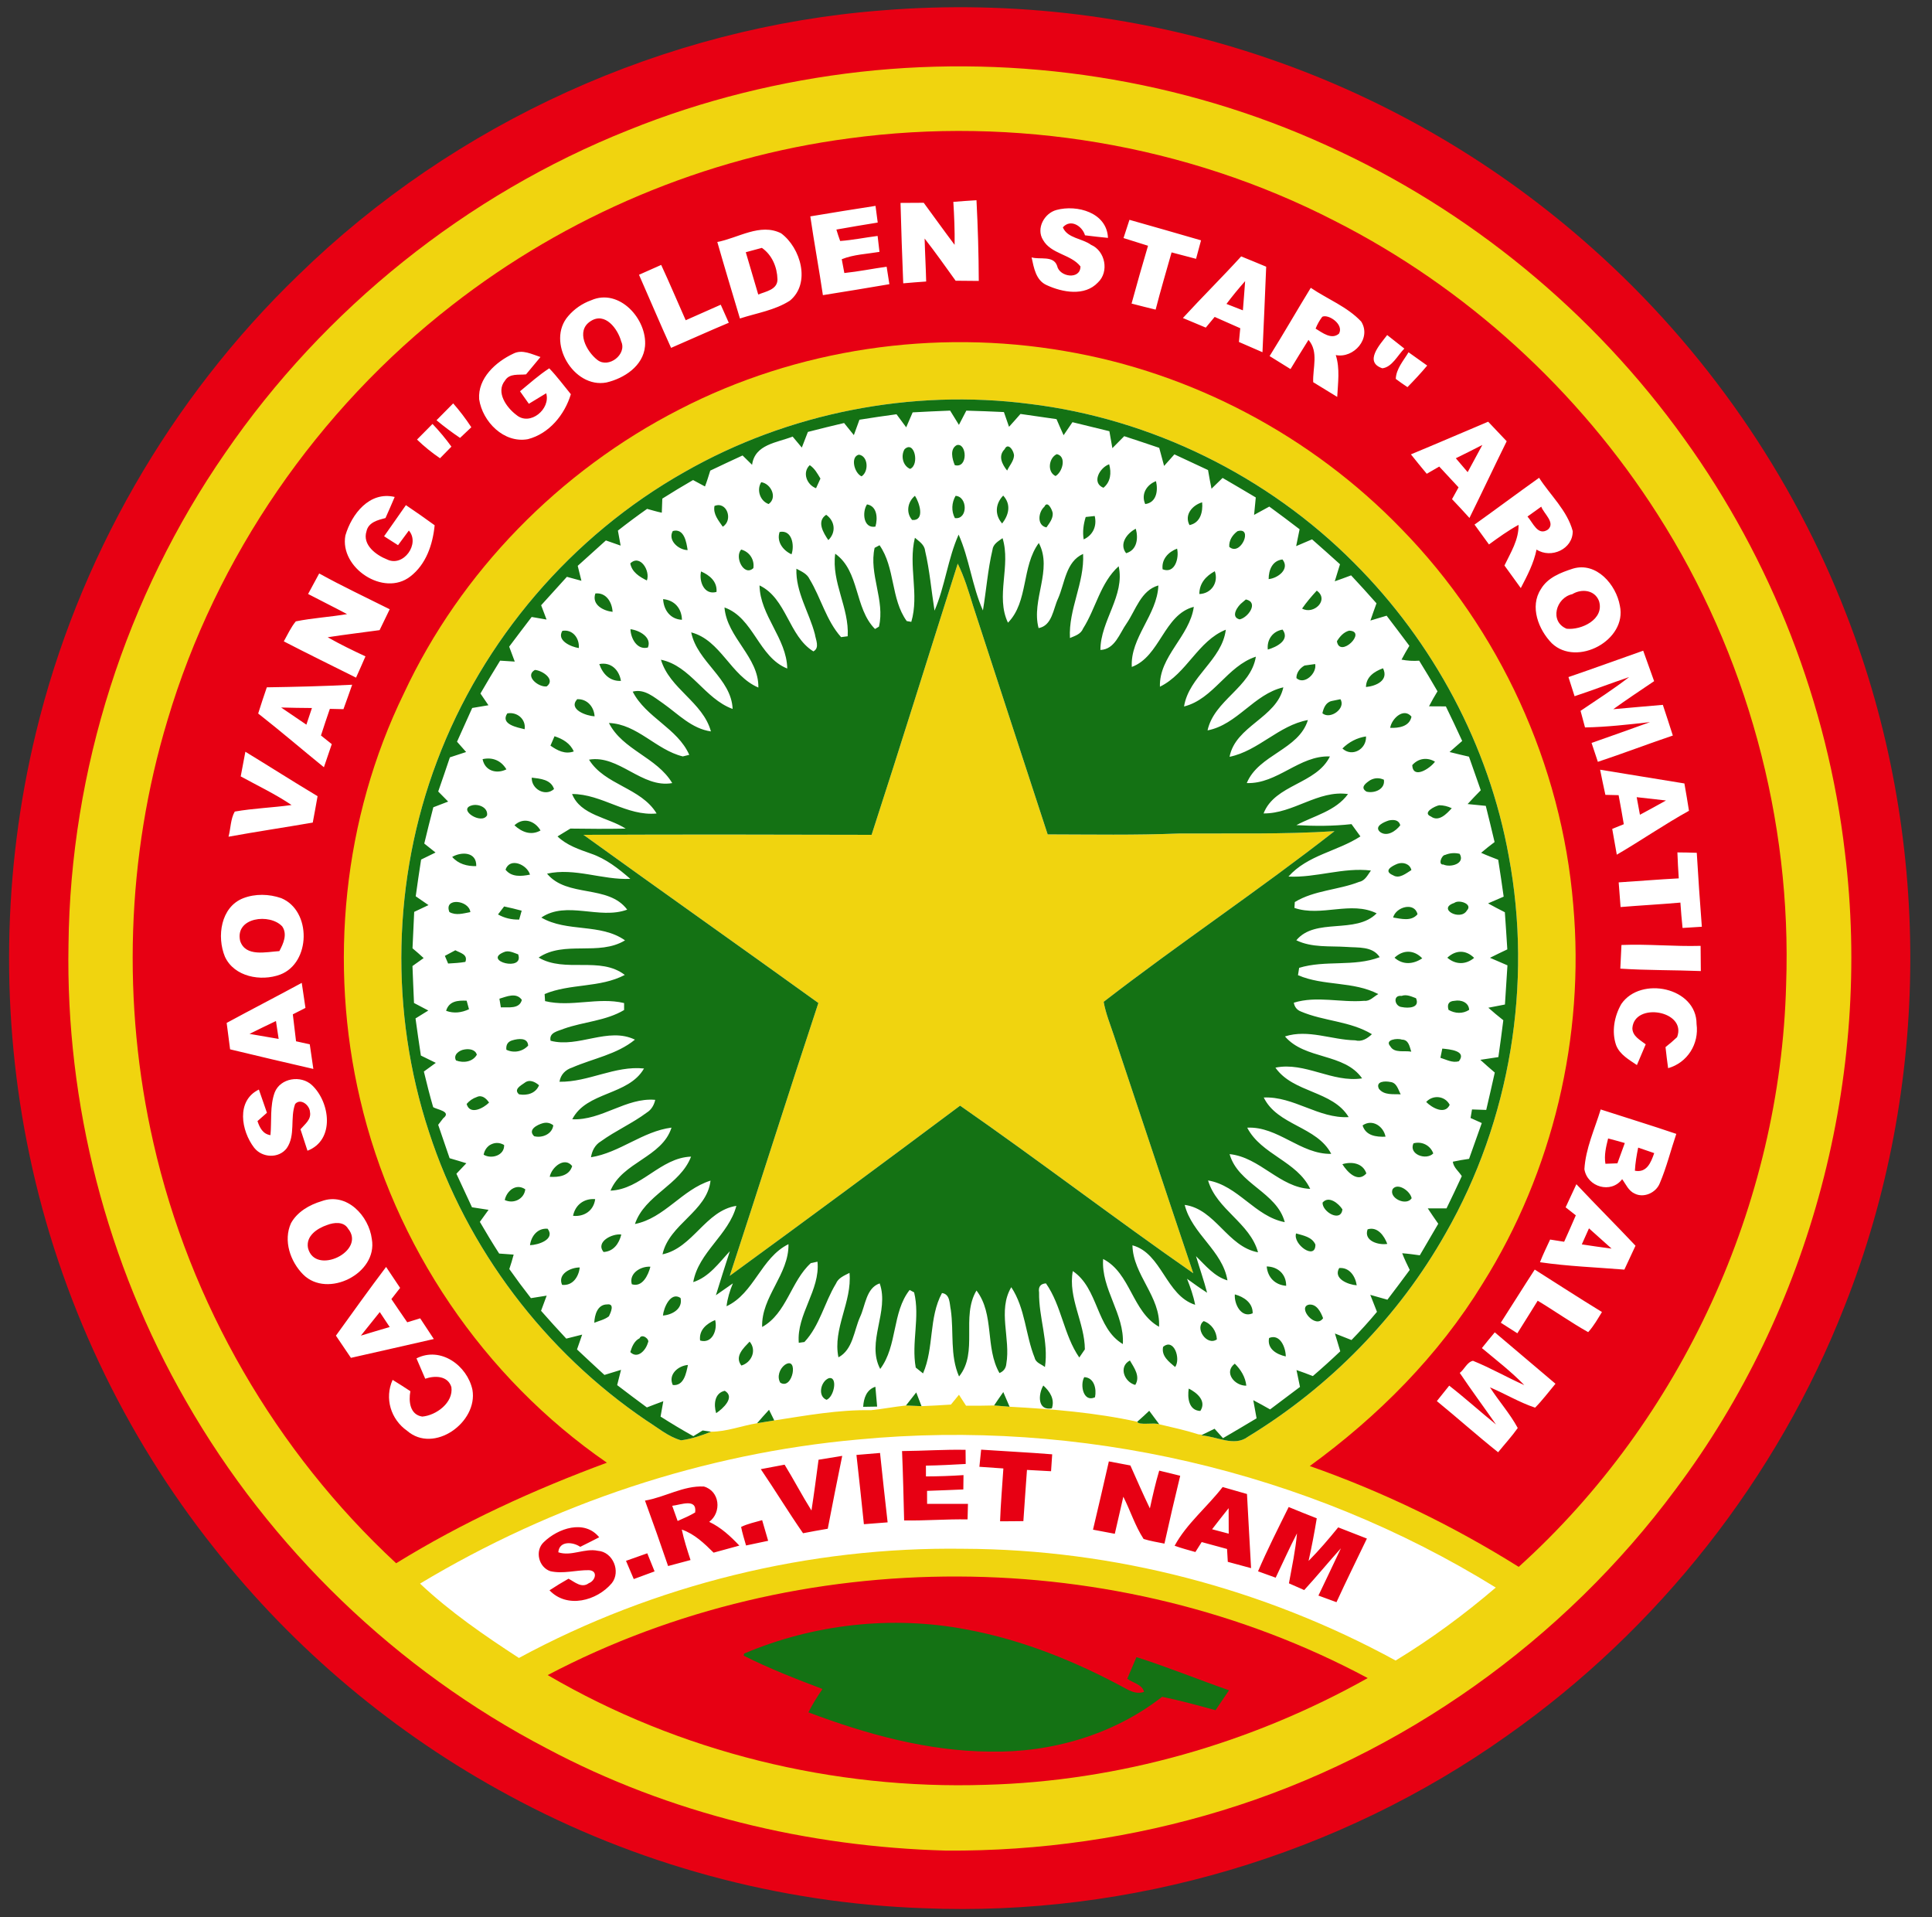<?xml version="1.0" encoding="UTF-8"?>
<svg xmlns="http://www.w3.org/2000/svg" xmlns:xlink="http://www.w3.org/1999/xlink" width="438.9pt" height="435.4pt" viewBox="0 0 438.9 435.4" version="1.1">
<rect x="0" y="0" width="438.9" height="435.4" fill="#333333" stroke="none"/>
<g id="surface1">
<path style=" stroke:none;fill-rule:evenodd;fill:rgb(90.625%,0%,7.446%);fill-opacity:1;" d="M 200.441 2.355 C 230.031 -0.055 260.133 3.625 288.211 13.305 C 315.324 22.598 340.504 37.395 361.852 56.496 C 387.262 79.145 407.223 107.895 419.484 139.656 C 438.941 189.586 438.801 246.816 419.051 296.645 C 403.773 335.727 376.711 370.055 342.395 394.188 C 304.133 421.387 256.734 435.355 209.832 433.395 C 177.004 432.258 144.453 423.438 115.574 407.766 C 89.773 393.867 66.844 374.645 48.684 351.645 C 28.051 325.715 13.551 294.938 6.734 262.508 C 0.062 230.938 0.543 197.867 8.145 166.496 C 17.633 127.105 38.621 90.598 67.781 62.477 C 103.254 27.855 151.012 6.145 200.441 2.355 Z M 200.441 2.355 "/>
<path style=" stroke:none;fill-rule:evenodd;fill:rgb(94.139%,83.202%,5.884%);fill-opacity:1;" d="M 195.441 16.316 C 177.422 18.348 159.641 22.734 142.824 29.527 C 105.922 44.215 73.645 70.137 51.164 102.867 C 28.582 135.465 15.984 174.875 15.562 214.547 C 14.895 250.676 24.223 286.926 42.262 318.234 C 61.344 351.598 90.121 379.336 124.211 397.098 C 152.051 411.918 183.484 419.465 214.934 420.305 C 236.113 420.457 257.352 417.406 277.613 411.207 C 318.582 398.707 355.184 372.645 380.664 338.246 C 411.402 297.297 425.363 244.355 419.113 193.566 C 415.184 159.848 402.473 127.207 382.633 99.676 C 362.023 70.875 333.734 47.617 301.441 33.047 C 268.492 17.996 231.422 12.305 195.441 16.316 Z M 195.441 16.316 "/>
<path style=" stroke:none;fill-rule:evenodd;fill:rgb(90.625%,0%,7.446%);fill-opacity:1;" d="M 192.895 31.426 C 230.422 26.336 269.504 32.824 303.203 50.168 C 333.055 65.305 358.621 88.656 376.594 116.867 C 396.762 148.438 407.094 186.168 405.762 223.617 C 404.461 273.484 382.051 322.438 345.012 355.867 C 330.102 346.527 314.164 338.805 297.551 332.965 C 313.031 321.707 326.793 307.906 336.824 291.527 C 352.781 266.098 360.062 235.418 357.402 205.527 C 354.781 173.676 340.672 142.945 318.344 120.105 C 297.992 99.047 270.852 84.637 241.973 79.746 C 212.324 74.617 181.031 79.195 154.281 93.027 C 127.172 106.914 104.652 129.836 91.754 157.477 C 77.934 185.824 74.613 218.984 81.801 249.645 C 89.492 282.797 109.832 312.887 137.871 332.207 C 121.254 338.348 105.082 345.734 89.992 355.047 C 62.633 329.688 43.133 295.984 34.863 259.605 C 27.652 228.035 28.691 194.586 38.051 163.566 C 49.094 126.445 72.113 93.066 102.684 69.324 C 128.703 49.027 160.164 35.727 192.895 31.426 Z M 192.895 31.426 "/>
<path style=" stroke:none;fill-rule:evenodd;fill:rgb(100%,100%,100%);fill-opacity:1;" d="M 86.273 297.996 C 87.023 299.125 87.773 300.258 88.531 301.395 C 86.344 302.027 84.164 302.688 81.984 303.348 C 83.402 301.555 84.844 299.777 86.273 297.996 Z M 359.344 282.625 C 359.883 281.406 360.422 280.195 360.973 278.984 C 362.691 280.516 364.402 282.047 366.113 283.586 C 363.844 283.285 361.594 282.977 359.344 282.625 Z M 74.332 278.215 C 75.883 277.617 78.082 277.387 79.062 279.035 C 83.281 284.137 71.582 289.816 69.973 283.465 C 69.434 280.695 72.082 278.977 74.332 278.215 Z M 372.152 260.645 C 373.363 261.047 374.574 261.465 375.793 261.895 C 375.055 264.016 374.113 266.426 371.402 265.895 C 371.504 264.125 371.793 262.375 372.152 260.645 Z M 365.324 258.566 C 366.594 258.895 367.852 259.246 369.113 259.605 C 368.562 261.137 368.012 262.676 367.434 264.215 C 366.754 264.234 365.395 264.285 364.711 264.316 C 364.383 262.367 364.852 260.445 365.324 258.566 Z M 56.684 234.816 C 58.672 233.816 60.684 232.855 62.691 231.895 C 62.902 233.246 63.102 234.598 63.301 235.957 C 61.094 235.566 58.883 235.207 56.684 234.816 Z M 54.551 213.688 C 53.344 208.336 61.301 207.367 64.113 210.406 C 65.344 212.195 64.363 214.336 63.461 216.016 C 60.492 216.188 55.773 217.418 54.551 213.688 Z M 371.812 181.055 C 374.031 181.305 376.242 181.547 378.473 181.805 C 376.512 182.914 374.531 183.984 372.551 185.047 C 372.301 183.715 372.051 182.387 371.812 181.055 Z M 63.863 160.688 C 66.191 160.746 68.531 160.797 70.863 160.805 C 70.441 162.055 70.012 163.316 69.602 164.586 C 67.691 163.277 65.781 161.977 63.863 160.688 Z M 357.184 134.945 C 359.281 133.656 362.301 133.965 363.254 136.516 C 364.523 140.656 359.254 143.164 355.895 142.797 C 351.953 141.176 353.453 135.758 357.184 134.945 Z M 347.004 117.316 C 348.031 116.566 349.082 115.824 350.133 115.074 C 350.711 116.676 353.414 118.715 351.652 120.277 C 349.344 121.824 348.262 118.715 347.004 117.316 Z M 336.754 101.055 C 335.652 103.117 334.531 105.176 333.414 107.234 C 332.523 106.176 331.621 105.125 330.723 104.078 C 332.742 103.098 334.754 102.086 336.754 101.055 Z M 134.172 72.945 C 137.461 70.777 140.352 74.695 141.121 77.547 C 142.473 80.477 138.281 83.727 135.734 81.766 C 133.234 79.855 130.703 75.145 134.172 72.945 Z M 300.383 71.945 C 301.742 71.266 305.371 73.645 304.184 75.777 C 302.492 77.246 300.383 75.547 298.871 74.637 C 299.254 73.664 299.754 72.777 300.383 71.945 Z M 278.621 69.027 C 279.961 67.246 281.383 65.516 282.863 63.848 C 282.711 66.055 282.523 68.277 282.352 70.484 C 281.102 69.996 279.852 69.508 278.621 69.027 Z M 169.422 57.285 C 170.645 56.957 171.863 56.625 173.082 56.297 C 175.402 57.918 176.551 60.676 176.621 63.445 C 176.633 65.805 173.941 66.195 172.254 66.895 C 171.324 63.688 170.371 60.484 169.422 57.285 Z M 94.613 308.516 C 95.273 310.055 95.941 311.598 96.602 313.137 C 98.762 312.387 101.734 312.418 102.543 315.035 C 103.043 318.547 99.113 321.465 95.922 321.734 C 93.082 321.297 92.812 318.234 93.223 315.965 C 91.891 315.086 90.551 314.227 89.191 313.395 C 87.312 317.586 88.781 322.367 92.492 324.965 C 98.582 330.258 108.621 323.027 107.324 315.645 C 106.141 310.145 100.113 305.727 94.613 308.516 Z M 336.645 306.176 C 339.914 308.906 343.312 311.516 346.281 314.586 C 342.352 312.836 338.613 310.676 334.621 309.066 C 333.293 309.336 332.664 311.027 331.621 311.816 C 334.281 315.777 337.121 319.605 339.852 323.527 C 336.273 320.625 332.852 317.535 329.223 314.707 C 328.281 315.875 327.344 317.047 326.414 318.215 C 331.094 322.035 335.602 326.074 340.332 329.836 C 341.824 327.996 343.434 326.258 344.793 324.328 C 343.012 321.035 340.492 318.234 338.484 315.098 C 341.934 316.547 345.172 318.527 348.734 319.707 C 350.414 318.016 351.832 316.098 353.363 314.277 C 348.754 310.395 344.164 306.496 339.574 302.598 C 338.582 303.777 337.613 304.977 336.645 306.176 Z M 340.941 300.414 C 342.191 301.215 343.441 302.016 344.703 302.816 C 346.242 300.355 347.801 297.895 349.324 295.418 C 353.184 297.734 356.863 300.355 360.793 302.555 C 362.043 301.188 362.953 299.555 363.922 297.984 C 358.781 294.848 353.742 291.566 348.652 288.348 C 346.043 292.348 343.531 296.406 340.941 300.418 Z M 76.312 303.355 C 77.441 305.035 78.582 306.715 79.723 308.395 C 85.992 306.957 92.281 305.574 98.551 304.117 C 97.512 302.547 96.473 300.984 95.453 299.418 C 94.711 299.637 93.242 300.086 92.512 300.316 C 91.293 298.566 90.102 296.805 88.914 295.047 C 89.574 294.195 90.234 293.348 90.895 292.508 C 89.832 290.914 88.773 289.328 87.711 287.746 C 83.824 292.887 80.082 298.125 76.312 303.355 Z M 73.074 272.805 C 70.301 273.637 67.551 275.207 66.113 277.797 C 64.301 281.766 65.953 286.547 68.902 289.496 C 74.441 294.957 85.844 289.227 84.473 281.438 C 83.812 276.137 78.773 270.727 73.074 272.805 Z M 355.672 274.207 C 356.254 274.668 357.402 275.578 357.984 276.027 C 357.121 278.035 356.234 280.035 355.332 282.027 C 354.531 281.906 352.941 281.656 352.145 281.527 C 351.363 283.234 350.523 284.918 349.844 286.676 C 356.191 287.605 362.621 287.836 369.012 288.355 C 369.863 286.547 370.711 284.734 371.543 282.926 C 367.121 278.227 362.531 273.668 358.113 268.957 C 357.293 270.707 356.473 272.445 355.672 274.207 Z M 363.633 251.977 C 362.273 256.457 360.211 260.824 359.934 265.555 C 360.594 269.598 365.973 271.188 368.512 267.816 C 369.363 268.957 369.941 270.457 371.332 271.078 C 373.434 272.168 376.203 270.895 377.051 268.758 C 378.602 265.117 379.543 261.266 380.812 257.527 C 375.113 255.586 369.352 253.836 363.633 251.977 Z M 62.402 248.117 C 61.281 251.215 61.742 254.598 61.441 257.816 C 59.703 257.566 59.004 256.125 58.492 254.625 C 59.031 254.156 60.102 253.207 60.641 252.734 C 60.031 250.977 59.434 249.215 58.812 247.457 C 53.594 249.996 54.793 256.848 57.742 260.676 C 59.551 262.984 63.324 263.176 65.141 260.785 C 67.191 257.816 65.852 253.945 67.051 250.734 C 68.312 249.324 70.383 251.047 70.422 252.578 C 70.742 254.285 69.223 255.348 68.262 256.484 C 68.781 258.105 69.312 259.734 69.852 261.355 C 76.145 258.926 74.992 250.324 70.871 246.457 C 68.371 244.117 63.691 244.824 62.402 248.117 Z M 368.324 228.027 C 366.723 230.797 366.074 234.305 367.141 237.387 C 367.973 239.527 370.074 240.676 371.863 241.895 C 372.531 240.324 373.203 238.758 373.863 237.188 C 372.613 236.207 370.852 235.355 370.832 233.516 C 371.254 227.516 383.273 229.527 380.992 235.555 C 380.152 236.355 379.273 237.105 378.363 237.816 C 378.531 239.418 378.734 241.016 378.953 242.605 C 383.332 241.367 386.023 237.098 385.414 232.586 C 385.453 224.234 372.691 221.625 368.324 228.027 Z M 51.492 232.324 C 51.754 234.324 52.023 236.316 52.273 238.324 C 58.562 239.855 64.871 241.316 71.184 242.777 C 70.914 240.906 70.641 239.047 70.371 237.188 C 69.332 236.957 68.293 236.727 67.254 236.496 C 67.012 234.457 66.762 232.418 66.523 230.375 C 67.473 229.887 68.434 229.395 69.391 228.918 C 69.102 227.016 68.832 225.117 68.551 223.227 C 62.895 226.305 57.152 229.246 51.492 232.324 Z M 368.352 214.625 C 368.262 216.418 368.164 218.207 368.094 219.996 C 374.184 220.395 380.281 220.305 386.383 220.547 C 386.352 218.637 386.332 216.727 386.332 214.824 C 380.332 214.996 374.344 214.375 368.352 214.625 Z M 55.242 204.008 C 50.133 206.008 49.211 212.746 51.102 217.297 C 53.211 221.867 59.281 222.965 63.645 221.348 C 70.652 218.695 70.801 206.824 63.883 203.984 C 61.133 203.027 57.973 202.945 55.242 204.008 Z M 381.062 193.598 C 381.133 195.555 381.234 197.527 381.371 199.496 C 376.812 199.734 372.273 200.117 367.723 200.406 C 367.852 202.266 367.992 204.137 368.152 206.008 C 372.684 205.637 377.211 205.395 381.742 204.996 C 381.871 206.918 382.031 208.836 382.234 210.758 C 383.324 210.688 385.512 210.555 386.613 210.484 C 386.172 204.887 385.801 199.285 385.461 193.688 C 383.992 193.637 382.523 193.605 381.062 193.598 Z M 363.504 174.816 C 363.883 176.727 364.281 178.625 364.703 180.527 C 365.453 180.547 366.953 180.578 367.703 180.598 C 368.102 182.785 368.531 184.984 368.883 187.195 C 368.223 187.457 366.902 187.984 366.254 188.258 C 366.582 190.207 366.934 192.156 367.293 194.117 C 372.824 190.895 378.094 187.246 383.691 184.145 C 383.371 182.066 383.012 179.996 382.652 177.938 C 376.273 176.887 369.883 175.875 363.504 174.816 Z M 55.742 170.734 C 55.395 172.598 55.031 174.465 54.684 176.336 C 58.551 178.457 62.562 180.355 66.234 182.836 C 61.941 183.438 57.602 183.574 53.332 184.324 C 52.363 186.016 52.422 188.156 51.914 190.035 C 58.281 188.875 64.684 187.926 71.051 186.824 C 71.422 184.824 71.801 182.824 72.145 180.828 C 66.633 177.535 61.223 174.074 55.742 170.734 Z M 60.613 156.105 C 59.934 158.086 59.273 160.066 58.652 162.055 C 63.723 166.016 68.594 170.215 73.582 174.258 C 74.164 172.508 74.762 170.758 75.371 169.008 C 74.551 168.348 73.734 167.695 72.914 167.047 C 73.562 165.016 74.242 163.008 74.934 160.996 C 75.711 161.008 77.254 161.047 78.023 161.066 C 78.691 159.215 79.363 157.367 80.004 155.516 C 73.543 155.848 67.082 156.008 60.613 156.105 Z M 356.312 153.777 C 356.762 155.227 357.234 156.676 357.703 158.125 C 361.852 156.746 365.941 155.188 370.094 153.777 C 366.551 156.527 362.773 158.938 359.062 161.445 C 359.324 162.387 359.824 164.277 360.074 165.215 C 365.012 165.125 369.934 164.555 374.844 164.008 C 370.414 165.598 365.992 167.195 361.562 168.734 C 362.031 170.164 362.512 171.598 362.992 173.027 C 368.703 171.137 374.324 168.977 380.023 167.055 C 379.293 164.727 378.512 162.406 377.754 160.086 C 373.992 160.387 370.242 160.758 366.492 161.074 C 369.531 158.887 372.664 156.805 375.773 154.707 C 374.953 152.395 374.133 150.086 373.293 147.785 C 367.633 149.777 361.992 151.836 356.312 153.777 Z M 69.992 134.906 C 72.934 136.445 75.914 137.918 78.844 139.477 C 74.984 140.137 71.043 140.348 67.203 141.125 C 66.074 142.484 65.344 144.125 64.473 145.668 C 69.914 148.484 75.402 151.168 80.883 153.906 C 81.602 152.297 82.332 150.695 83.023 149.078 C 80.113 147.715 77.223 146.316 74.441 144.734 C 78.363 144.117 82.301 143.668 86.234 143.117 C 87.004 141.535 87.762 139.957 88.531 138.375 C 83.184 135.695 77.754 133.145 72.512 130.246 C 71.664 131.797 70.832 133.355 69.992 134.906 Z M 357.332 129.145 C 354.574 130.035 351.574 131.176 350.043 133.816 C 347.461 137.777 349.504 143.008 352.531 146.098 C 358.234 151.535 369.691 145.406 367.992 137.574 C 367.145 132.766 362.652 127.555 357.332 129.145 Z M 78.461 121.625 C 77.113 128.965 87.164 135.617 93.191 130.945 C 96.801 128.188 98.312 123.668 98.742 119.297 C 96.594 117.727 94.414 116.215 92.211 114.727 C 90.574 117.098 88.902 119.438 87.254 121.797 C 88.301 122.465 89.363 123.145 90.422 123.824 C 91.234 122.707 92.051 121.598 92.883 120.496 C 95.492 123.496 91.652 128.875 87.941 127.066 C 85.422 126.074 82.262 123.746 83.262 120.645 C 83.703 118.617 85.852 118.105 87.574 117.656 C 88.281 116.066 88.992 114.465 89.664 112.867 C 83.934 111.516 79.883 116.758 78.461 121.625 Z M 334.973 119.145 C 336.062 120.637 337.164 122.145 338.254 123.656 C 340.434 122.074 342.613 120.496 344.973 119.207 C 345.043 122.598 343.184 125.496 341.773 128.438 C 343.004 130.145 344.242 131.855 345.484 133.566 C 346.941 130.766 348.434 127.938 349.062 124.816 C 352.383 126.957 357.344 124.707 357.281 120.625 C 356.031 115.938 352.211 112.508 349.641 108.516 C 344.723 112.016 339.883 115.637 334.973 119.145 Z M 320.523 103.195 C 321.703 104.688 322.902 106.145 324.121 107.605 C 325.062 107.055 326.012 106.508 326.953 105.965 C 328.422 107.527 329.883 109.117 331.344 110.688 C 330.852 111.586 330.352 112.477 329.863 113.367 C 331.203 114.766 332.512 116.195 333.824 117.637 C 336.684 111.848 339.422 106.008 342.281 100.215 C 340.871 98.746 339.461 97.266 338.074 95.777 C 332.223 98.246 326.391 100.766 320.523 103.195 Z M 98.254 96.285 C 97.082 97.465 95.914 98.645 94.734 99.836 C 96.352 101.395 98.102 102.816 99.961 104.078 C 100.824 103.195 101.691 102.316 102.551 101.438 C 101.234 99.625 99.801 97.906 98.254 96.285 Z M 99.164 95.445 C 100.863 96.875 102.664 98.207 104.512 99.457 C 105.363 98.645 106.223 97.848 107.074 97.035 C 105.824 95.137 104.453 93.324 102.953 91.617 C 101.684 92.887 100.422 94.156 99.164 95.445 Z M 319.984 80.008 C 318.844 81.918 317.184 83.734 317.082 86.055 C 317.941 86.707 318.832 87.324 319.742 87.926 C 321.293 86.348 322.801 84.727 324.223 83.027 C 322.812 82.016 321.395 81.008 319.984 80.008 Z M 116.621 80.316 C 112.645 82.176 108.504 85.887 108.852 90.688 C 109.621 95.785 114.473 100.734 119.922 99.746 C 124.762 98.496 128.273 94.195 129.684 89.535 C 128.062 87.566 126.551 85.496 124.773 83.656 C 122.402 85.188 120.312 87.086 118.133 88.867 C 118.801 89.805 119.473 90.758 120.141 91.707 C 121.453 90.906 122.762 90.098 124.082 89.316 C 125.145 92.906 120.402 96.855 117.312 94.246 C 115.082 92.586 112.562 89.074 114.723 86.438 C 115.754 84.734 117.832 85.215 119.504 85.027 C 120.602 83.715 121.703 82.406 122.781 81.086 C 120.824 80.465 118.664 79.277 116.621 80.316 Z M 314.031 83.645 C 316.234 83.395 317.504 80.695 319.031 79.168 C 317.734 78.145 316.422 77.125 315.133 76.098 C 313.523 78.207 309.773 82.215 314.031 83.645 Z M 134.301 68.195 C 132.293 68.914 130.473 70.156 129.094 71.777 C 124.012 77.566 130.254 88.305 137.781 86.867 C 141.812 85.918 146.121 83.125 146.531 78.637 C 147.074 72.516 140.691 65.375 134.301 68.195 Z M 288.422 80.875 C 290.004 81.867 291.594 82.836 293.172 83.824 C 294.531 81.617 295.852 79.387 297.254 77.195 C 299.613 79.895 298.184 83.605 298.324 86.805 C 300.145 87.914 301.961 89.035 303.781 90.145 C 303.941 86.977 304.441 83.734 303.453 80.645 C 307.562 81.457 311.613 76.816 309.234 73.035 C 306.062 69.656 301.562 67.945 297.773 65.367 C 294.613 70.516 291.621 75.758 288.422 80.875 Z M 145.164 62.406 C 147.602 67.938 149.953 73.508 152.453 79.008 C 156.824 77.117 161.172 75.145 165.562 73.305 C 164.953 71.938 164.344 70.566 163.734 69.207 C 161.074 70.375 158.422 71.547 155.773 72.734 C 153.902 68.547 152.133 64.316 150.203 60.168 C 148.523 60.926 146.844 61.668 145.164 62.406 Z M 268.723 72.227 C 270.453 72.957 272.184 73.676 273.922 74.406 C 274.422 73.805 275.441 72.586 275.941 71.977 C 277.871 72.836 279.812 73.695 281.754 74.547 C 281.684 75.324 281.531 76.887 281.453 77.668 C 283.234 78.438 285.012 79.215 286.801 79.996 C 287.082 73.527 287.402 67.055 287.645 60.574 C 285.742 59.785 283.863 58.996 281.961 58.234 C 277.633 62.984 273.062 67.496 268.723 72.227 Z M 162.953 54.957 C 164.613 60.766 166.363 66.547 168.094 72.336 C 171.895 71.098 176.023 70.484 179.441 68.285 C 184.254 64.336 181.891 56.266 177.441 52.984 C 172.684 50.586 167.684 54.074 162.953 54.957 Z M 256.582 49.926 C 256.133 51.305 255.684 52.688 255.234 54.066 C 257.082 54.645 258.941 55.227 260.801 55.816 C 259.504 60.176 258.262 64.555 257.062 68.945 C 258.883 69.414 260.703 69.887 262.531 70.324 C 263.645 65.965 264.934 61.656 266.152 57.324 C 268.004 57.816 269.852 58.305 271.711 58.785 C 272.082 57.387 272.461 55.984 272.844 54.586 C 267.434 53.008 262.012 51.465 256.582 49.926 Z M 236.941 54.484 C 238.762 57.727 243.273 57.727 245.453 60.508 C 245.461 63.598 240.664 62.957 240.145 60.367 C 239.301 57.965 236.254 59.027 234.352 58.457 C 234.871 60.805 235.301 63.668 237.793 64.766 C 241.363 66.406 246.414 67.355 249.422 64.156 C 252.023 61.715 251.094 56.984 247.844 55.598 C 245.844 54.125 242.473 54.125 241.453 51.637 C 243.211 49.625 245.863 51.336 246.484 53.445 C 248.223 53.676 249.953 53.855 251.703 54.027 C 251.461 48.258 244.664 46.426 240.004 47.688 C 237.234 48.426 235.332 51.887 236.941 54.484 Z M 184.082 49.145 C 184.953 55.125 186.062 61.066 186.941 67.035 C 191.984 66.234 197.012 65.406 202.043 64.547 C 201.832 63.215 201.621 61.895 201.422 60.574 C 198.211 61.027 195.031 61.676 191.812 62.008 C 191.664 61.227 191.371 59.668 191.223 58.875 C 193.941 57.785 196.922 57.688 199.793 57.207 C 199.652 55.996 199.512 54.785 199.371 53.586 C 196.531 53.945 193.723 54.527 190.863 54.734 C 190.551 53.875 190.262 53.008 190.004 52.137 C 193.133 51.574 196.262 51.055 199.395 50.547 C 199.273 49.598 199.012 47.707 198.895 46.758 C 193.953 47.516 189.012 48.324 184.082 49.145 Z M 216.574 45.848 C 216.773 49.098 216.914 52.355 216.863 55.605 C 214.484 52.457 212.191 49.234 209.844 46.055 C 208.082 46.066 206.332 46.074 204.574 46.086 C 204.734 52.176 204.941 58.266 205.191 64.348 C 206.922 64.195 208.664 64.055 210.402 63.938 C 210.324 60.688 210.133 57.438 210.051 54.176 C 212.492 57.305 214.781 60.535 217.094 63.758 C 218.844 63.785 220.594 63.797 222.352 63.805 C 222.332 57.695 222.145 51.574 221.832 45.477 C 220.074 45.574 218.324 45.707 216.574 45.848 Z M 216.574 45.848 "/>
<path style=" stroke:none;fill-rule:evenodd;fill:rgb(100%,100%,100%);fill-opacity:1;" d="M 194.984 326.938 C 159.863 330.086 125.621 341.535 95.422 359.668 C 102.254 366.105 110.031 371.445 117.883 376.555 C 148.723 359.887 183.863 351.246 218.914 351.758 C 253.062 351.875 287.094 360.785 317.051 377.137 C 325.082 372.266 332.664 366.668 339.801 360.566 C 296.871 334.016 245.203 322.137 194.984 326.938 Z M 194.984 326.938 "/>
<path style=" stroke:none;fill-rule:evenodd;fill:rgb(90.625%,0%,7.446%);fill-opacity:1;" d="M 124.422 380.445 C 181.664 350.367 253.703 350.598 310.711 381.125 C 284.242 395.957 254.262 404.555 223.891 405.367 C 189.293 406.496 154.332 397.938 124.422 380.445 Z M 124.422 380.445 "/>
<path style=" stroke:none;fill-rule:evenodd;fill:rgb(90.625%,0%,7.446%);fill-opacity:1;" d="M 142.211 354.496 C 143.824 353.926 145.434 353.348 147.043 352.785 C 147.594 354.145 148.145 355.516 148.703 356.895 C 147.121 357.465 145.551 358.055 143.973 358.637 C 143.383 357.246 142.801 355.875 142.211 354.496 Z M 123.523 350.258 C 126.754 347.098 132.781 345.035 136.121 349.145 C 134.691 349.887 133.254 350.605 131.812 351.316 C 130.145 350.168 127.043 349.906 126.832 352.555 C 129.773 353.547 132.812 351.566 135.812 352.215 C 139.242 352.445 141.094 356.926 138.984 359.574 C 135.602 363.586 128.824 365.406 124.832 361.188 C 126.242 360.258 127.691 359.387 129.152 358.555 C 130.594 359.305 132.121 360.797 133.773 359.566 C 135.234 359.027 135.941 356.758 133.793 356.617 C 130.871 356.574 127.922 357.516 125.023 356.848 C 122.352 355.957 121.453 352.207 123.523 350.258 Z M 168.363 346.797 C 169.883 346.055 171.543 345.727 173.141 345.258 C 173.602 346.816 174.051 348.375 174.504 349.945 C 172.832 350.297 171.152 350.645 169.484 351.008 C 169.082 349.605 168.641 348.227 168.363 346.797 Z M 285.793 356.875 C 287.922 351.918 290.363 347.105 292.754 342.277 C 294.871 343.145 296.992 344.008 299.133 344.836 C 298.602 348.086 297.992 351.305 297.273 354.516 C 299.664 352.105 301.863 349.527 304.004 346.895 C 306.184 347.727 308.352 348.574 310.523 349.438 C 308.211 354.246 305.844 359.035 303.613 363.887 C 302.242 363.387 300.871 362.887 299.512 362.387 C 301.223 358.805 302.934 355.234 304.621 351.645 C 301.805 354.766 299.133 358.035 296.281 361.137 C 295.121 360.625 293.973 360.117 292.812 359.605 C 293.492 355.836 294.312 352.078 294.641 348.258 C 292.922 351.555 291.422 354.965 289.801 358.324 C 288.461 357.836 287.121 357.355 285.793 356.875 Z M 275.352 347.324 C 276.602 347.656 277.871 347.996 279.133 348.324 C 279.121 346.387 279.121 344.465 279.113 342.535 C 277.844 344.125 276.594 345.715 275.352 347.328 Z M 266.844 351.074 C 269.551 346.066 274.254 342.266 277.754 337.734 C 279.594 338.246 281.441 338.785 283.281 339.316 C 283.613 344.926 283.871 350.547 284.211 356.156 C 282.441 355.688 280.684 355.207 278.922 354.727 C 278.883 353.996 278.793 352.535 278.754 351.805 C 276.832 351.297 274.914 350.766 272.992 350.234 C 272.633 350.805 271.922 351.926 271.562 352.496 C 269.973 352.055 268.383 351.625 266.844 351.074 Z M 152.711 341.996 C 153.113 343.137 153.523 344.285 153.941 345.445 C 155.281 344.836 156.664 344.277 157.922 343.508 C 158.383 340.156 154.574 341.816 152.711 341.996 Z M 146.523 340.816 C 151.051 340.055 155.254 337.387 159.902 337.617 C 163.531 338.645 164.004 343.465 161.113 345.645 C 163.781 346.895 165.953 348.918 167.961 351.035 C 166.012 351.566 164.074 352.117 162.113 352.637 C 159.984 350.535 157.773 348.387 154.883 347.395 C 155.383 349.746 156.121 352.027 156.871 354.316 C 155.172 354.758 153.473 355.215 151.773 355.676 C 150.082 350.707 148.332 345.746 146.523 340.816 Z M 251.902 331.914 C 253.531 332.215 255.164 332.516 256.793 332.836 C 258.242 336.098 259.672 339.367 261.223 342.586 C 261.852 339.707 262.504 336.824 263.344 334.008 C 264.922 334.395 266.523 334.785 268.113 335.176 C 266.863 340.297 265.672 345.438 264.531 350.586 C 262.941 350.258 261.332 350.016 259.793 349.527 C 257.852 346.547 256.793 343.098 255.191 339.938 C 254.531 342.734 253.883 345.547 253.254 348.355 C 251.602 348.047 249.953 347.727 248.301 347.418 C 249.531 342.258 250.723 337.086 251.902 331.918 Z M 185.953 331.535 C 187.742 331.227 189.531 330.938 191.332 330.656 C 190.211 336.164 189.094 341.676 188.043 347.207 C 186.164 347.527 184.293 347.855 182.434 348.227 C 179.113 343.445 176.102 338.477 172.832 333.676 C 174.633 333.336 176.434 333.008 178.242 332.656 C 180.344 336.086 182.203 339.656 184.344 343.066 C 184.941 339.227 185.441 335.375 185.953 331.535 Z M 194.562 330.445 C 196.344 330.297 198.133 330.145 199.922 329.996 C 200.492 335.258 201.023 340.508 201.645 345.758 C 199.844 345.895 198.051 346.035 196.254 346.176 C 195.734 340.926 195.133 335.688 194.562 330.445 Z M 222.895 329.246 C 228.273 329.617 233.652 329.867 239.031 330.305 C 238.973 331.266 238.844 333.188 238.773 334.145 C 236.953 334.055 235.121 333.945 233.301 333.848 C 233.043 337.715 232.723 341.598 232.484 345.477 C 230.711 345.508 228.953 345.508 227.191 345.516 C 227.332 341.508 227.684 337.516 227.941 333.516 C 226.121 333.375 224.301 333.266 222.492 333.137 C 222.613 331.836 222.742 330.535 222.891 329.246 Z M 204.922 329.566 C 209.734 329.527 214.543 329.188 219.352 329.285 C 219.363 330.086 219.371 331.695 219.383 332.496 C 216.371 332.668 213.352 332.824 210.344 332.875 C 210.344 333.484 210.352 334.707 210.352 335.324 C 213.203 335.316 216.043 335.215 218.883 335.027 C 218.871 335.848 218.852 337.477 218.844 338.285 C 216.094 338.387 213.352 338.527 210.602 338.605 C 210.602 339.348 210.613 340.816 210.613 341.555 C 213.703 341.555 216.793 341.555 219.895 341.555 C 219.863 342.727 219.832 343.906 219.805 345.086 C 214.992 344.996 210.191 345.406 205.395 345.324 C 205.262 340.074 205.145 334.816 204.922 329.566 Z M 204.922 329.566 "/>
<path style=" stroke:none;fill-rule:evenodd;fill:rgb(100%,100%,100%);fill-opacity:1;" d="M 155.523 107.195 C 129.883 121.656 109.602 145.367 99.262 172.926 C 89.145 199.695 88.492 229.906 97.453 257.086 C 106.043 283.617 123.781 307.008 146.863 322.645 C 149.402 324.234 151.793 326.305 154.723 327.125 C 157.082 326.816 159.352 326.047 161.551 325.168 C 165.094 325.168 168.504 323.805 171.984 323.246 C 173.281 323.035 174.582 322.816 175.895 322.605 C 183.164 321.496 190.453 320.145 197.844 320.285 C 200.512 320.016 203.145 319.496 205.812 319.215 C 206.703 319.258 208.461 319.324 209.344 319.367 C 211.562 319.277 213.793 319.156 216.023 319.008 C 216.621 318.258 217.234 317.516 217.852 316.777 C 218.383 317.598 218.922 318.426 219.461 319.266 C 221.582 319.277 223.703 319.266 225.832 319.207 C 227.004 319.297 228.172 319.395 229.352 319.496 C 239.062 320.027 248.871 320.828 258.352 322.906 C 258.621 323.797 262.164 323.016 263.352 323.484 C 266.324 324.188 269.324 324.828 272.242 325.766 L 273.152 325.848 L 272.961 326.027 C 276.422 326.195 280.363 328.688 283.531 326.297 C 302.074 315.008 317.754 299.008 328.434 280.078 C 343.113 254.418 348.191 223.508 342.754 194.465 C 338.223 169.336 325.645 145.848 307.594 127.824 C 287.941 108.066 261.574 95.098 233.895 91.734 C 207.023 88.266 179.062 93.758 155.523 107.195 Z M 155.523 107.195 "/>
<path style=" stroke:none;fill-rule:evenodd;fill:rgb(94.139%,83.202%,5.884%);fill-opacity:1;" d="M 217.574 128.008 C 219.062 131.035 220.043 134.277 221.031 137.508 C 226.691 154.836 232.324 172.188 238.004 189.508 C 247.953 189.527 257.914 189.707 267.852 189.305 C 279.621 189.227 291.402 189.527 303.164 188.777 C 286.051 202.168 267.902 214.246 250.723 227.535 C 251.191 230.195 252.242 232.707 253.082 235.266 C 259.102 253.234 265.031 271.227 271.082 289.176 C 253.242 276.758 235.961 263.527 218.113 251.117 C 200.742 264.098 183.301 276.996 165.781 289.766 C 172.551 269.125 179.082 248.418 185.914 227.797 C 168.164 215.016 150.293 202.406 132.551 189.605 C 154.371 189.516 176.191 189.535 198.004 189.605 C 204.664 169.117 211.043 148.535 217.574 128.008 Z M 217.574 128.008 "/>
<path style=" stroke:none;fill-rule:evenodd;fill:rgb(7.835%,44.701%,7.835%);fill-opacity:1;" d="M 155.523 107.195 C 179.062 93.758 207.023 88.266 233.895 91.734 C 261.574 95.098 287.941 108.066 307.594 127.824 C 325.645 145.848 338.223 169.336 342.754 194.465 C 348.191 223.508 343.113 254.418 328.434 280.078 C 317.754 299.008 302.074 315.008 283.531 326.297 C 280.363 328.688 276.422 326.195 272.961 326.027 L 273.152 325.848 C 274.074 325.406 274.992 324.957 275.914 324.496 C 276.391 325.027 277.352 326.098 277.832 326.637 C 280.383 325.156 282.934 323.645 285.461 322.125 C 285.273 321.098 284.902 319.035 284.711 318.008 C 285.992 318.676 287.262 319.387 288.531 320.105 C 290.793 318.395 293.062 316.695 295.324 314.996 C 295.121 314.035 294.734 312.117 294.531 311.168 C 295.781 311.586 297.012 312.047 298.242 312.535 C 300.363 310.715 302.441 308.836 304.473 306.906 C 304.172 305.895 303.562 303.875 303.262 302.867 C 304.203 303.234 306.082 303.977 307.023 304.348 C 309.031 302.285 310.973 300.156 312.812 297.945 C 312.293 296.656 311.793 295.375 311.293 294.086 C 312.273 294.355 314.211 294.906 315.184 295.188 C 316.895 292.945 318.582 290.688 320.254 288.426 C 319.645 287.176 319.031 285.926 318.543 284.637 C 319.871 284.734 321.211 284.918 322.543 285.105 C 323.934 282.707 325.332 280.328 326.734 277.938 C 325.922 276.777 325.121 275.617 324.352 274.445 C 325.773 274.438 327.191 274.438 328.613 274.445 C 329.793 272.016 330.961 269.574 332.082 267.125 C 331.402 266.035 330.203 265.176 330.043 263.848 C 331.262 263.586 332.492 263.367 333.734 263.195 C 334.703 260.484 335.664 257.777 336.621 255.066 C 335.984 254.777 334.711 254.207 334.074 253.918 C 334.152 253.438 334.324 252.465 334.402 251.977 C 335.473 252.008 336.543 252.047 337.633 252.086 C 338.273 249.258 338.961 246.438 339.574 243.598 C 338.453 242.645 337.363 241.688 336.293 240.707 C 337.652 240.484 339.023 240.277 340.391 240.086 C 340.781 237.297 341.172 234.516 341.512 231.715 C 340.344 230.797 339.211 229.855 338.113 228.875 C 339.055 228.695 340.941 228.324 341.883 228.145 C 342.082 225.176 342.254 222.207 342.453 219.246 C 341.121 218.688 339.793 218.117 338.484 217.535 C 339.781 216.887 341.094 216.246 342.422 215.625 C 342.234 212.805 342.074 209.996 341.863 207.188 C 340.574 206.535 339.301 205.875 338.051 205.176 C 338.941 204.797 340.703 204.035 341.594 203.645 C 341.203 200.848 340.793 198.055 340.352 195.266 C 339.043 194.758 337.734 194.266 336.473 193.688 C 337.461 192.848 338.484 192.027 339.531 191.246 C 338.895 188.496 338.203 185.766 337.531 183.027 C 336.152 182.906 334.773 182.766 333.402 182.617 C 334.383 181.555 335.371 180.516 336.391 179.484 C 335.512 176.938 334.613 174.395 333.711 171.855 C 332.234 171.516 330.762 171.168 329.301 170.797 C 330.254 169.957 331.211 169.117 332.172 168.285 C 330.961 165.656 329.734 163.035 328.461 160.438 C 327.512 160.426 325.594 160.426 324.633 160.418 C 325.234 159.258 325.883 158.117 326.562 157.008 C 325.203 154.668 323.832 152.348 322.402 150.055 C 321.043 150.156 319.711 150.074 318.391 149.816 C 318.953 148.746 319.551 147.695 320.172 146.676 C 318.461 144.387 316.742 142.105 315.004 139.836 C 314.082 140.117 312.242 140.668 311.324 140.938 C 311.762 139.625 312.234 138.324 312.703 137.027 C 310.805 134.887 308.891 132.758 306.934 130.676 C 305.691 131.145 304.461 131.598 303.223 132.027 C 303.523 131.066 304.121 129.125 304.414 128.156 C 302.312 126.246 300.191 124.367 298.062 122.496 C 296.852 123.016 295.652 123.527 294.453 124.035 C 294.645 123.074 295.043 121.168 295.234 120.207 C 292.961 118.457 290.664 116.746 288.352 115.055 C 287.203 115.695 286.051 116.324 284.895 116.945 C 284.992 115.957 285.184 113.977 285.281 112.984 C 282.773 111.484 280.262 110.016 277.742 108.547 C 276.902 109.367 276.062 110.176 275.223 110.996 C 274.934 109.586 274.672 108.176 274.434 106.758 C 271.883 105.574 269.332 104.375 266.793 103.195 C 266.203 103.855 265.031 105.168 264.453 105.824 C 264.074 104.457 263.703 103.086 263.344 101.715 C 260.691 100.824 258.051 99.926 255.391 99.066 C 254.723 99.746 253.383 101.105 252.703 101.785 C 252.461 100.496 252.234 99.215 252.023 97.938 C 249.223 97.246 246.422 96.566 243.633 95.887 C 243.133 96.625 242.133 98.105 241.621 98.848 C 241.074 97.637 240.531 96.418 240.012 95.195 C 237.281 94.785 234.551 94.395 231.824 94.016 C 230.961 94.996 230.102 95.977 229.223 96.938 C 228.832 95.816 228.441 94.707 228.062 93.586 C 225.211 93.457 222.371 93.336 219.523 93.266 C 219.102 94.066 218.262 95.688 217.844 96.496 C 217.172 95.418 216.504 94.336 215.844 93.258 C 213.004 93.355 210.164 93.516 207.332 93.656 C 206.844 94.797 206.352 95.926 205.863 97.055 C 205.121 96.074 204.391 95.086 203.664 94.086 C 200.852 94.465 198.043 94.875 195.242 95.328 C 194.922 96.195 194.293 97.945 193.973 98.824 C 193.422 98.137 192.312 96.766 191.754 96.074 C 189.004 96.715 186.262 97.395 183.531 98.098 C 183.074 99.277 182.613 100.465 182.152 101.656 C 181.621 101.035 180.582 99.785 180.062 99.156 C 176.504 100.566 171.492 100.887 170.852 105.566 C 170.312 105.035 169.234 103.977 168.691 103.445 C 166.234 104.566 163.793 105.727 161.352 106.887 C 160.961 108.098 160.621 109.305 160.152 110.484 C 159.473 110.117 158.121 109.387 157.441 109.027 C 155.094 110.387 152.762 111.785 150.461 113.246 C 150.434 114.047 150.371 115.645 150.344 116.445 C 149.211 116.215 148.102 115.875 147.004 115.574 C 144.754 117.156 142.543 118.805 140.371 120.508 C 140.531 121.355 140.832 123.066 140.992 123.918 C 139.871 123.535 138.754 123.145 137.641 122.746 C 135.504 124.656 133.363 126.586 131.242 128.516 C 131.531 129.645 131.812 130.777 132.082 131.906 C 131.262 131.676 129.613 131.227 128.781 131.008 C 126.832 133.156 124.871 135.305 122.934 137.465 C 123.344 138.547 123.754 139.625 124.164 140.715 C 123.312 140.566 121.633 140.277 120.781 140.125 C 119.062 142.355 117.371 144.617 115.672 146.867 C 116.102 147.996 116.523 149.125 116.941 150.258 C 116.113 150.207 114.441 150.098 113.613 150.047 C 112.082 152.508 110.602 154.996 109.145 157.508 C 109.754 158.395 110.363 159.277 110.961 160.176 C 109.734 160.375 108.504 160.586 107.273 160.797 C 106.121 163.348 104.961 165.895 103.824 168.457 C 104.332 169.047 105.371 170.215 105.891 170.797 C 104.664 171.207 103.434 171.605 102.203 172.008 C 101.332 174.598 100.453 177.188 99.551 179.766 C 100.113 180.336 101.254 181.484 101.812 182.055 C 100.691 182.484 99.574 182.918 98.441 183.348 C 97.734 186.074 97.043 188.824 96.383 191.586 C 97.023 192.098 98.301 193.117 98.941 193.625 C 97.852 194.168 96.762 194.695 95.664 195.227 C 95.234 197.996 94.824 200.777 94.441 203.566 C 95.414 204.227 96.371 204.895 97.344 205.566 C 96.262 206.086 95.184 206.598 94.094 207.105 C 93.953 209.855 93.832 212.617 93.711 215.375 C 94.574 216.086 95.414 216.836 96.242 217.598 C 95.602 218.055 94.344 218.957 93.703 219.406 C 93.824 222.207 93.914 224.996 94.051 227.797 C 95.133 228.355 96.211 228.926 97.301 229.508 C 96.332 230.105 95.363 230.707 94.395 231.305 C 94.781 234.117 95.184 236.926 95.613 239.734 C 96.742 240.285 97.871 240.836 99.004 241.395 C 98.332 241.895 96.973 242.875 96.293 243.367 C 96.953 246.066 97.613 248.766 98.402 251.445 C 99.184 252.016 102.703 252.406 100.684 253.984 C 100.402 254.355 99.832 255.098 99.543 255.465 C 100.395 257.996 101.281 260.516 102.141 263.055 C 103.414 263.418 104.684 263.805 105.941 264.195 C 105.383 264.785 104.254 265.977 103.684 266.578 C 104.852 269.117 106.043 271.656 107.223 274.195 C 108.473 274.375 109.734 274.574 110.984 274.777 C 110.332 275.688 109.672 276.598 109.012 277.508 C 110.422 279.938 111.871 282.348 113.395 284.707 C 114.211 284.766 115.863 284.887 116.691 284.945 C 116.402 286.047 116.074 287.137 115.703 288.227 C 117.281 290.465 118.922 292.676 120.613 294.836 C 121.512 294.695 123.301 294.406 124.191 294.266 C 123.773 295.406 123.344 296.555 122.914 297.707 C 124.793 299.836 126.691 301.957 128.641 304.027 C 129.551 303.797 131.352 303.348 132.254 303.117 C 131.871 304.234 131.484 305.367 131.082 306.484 C 133.141 308.438 135.234 310.355 137.312 312.277 C 138.574 311.887 139.824 311.496 141.082 311.117 C 140.793 312.277 140.504 313.426 140.203 314.586 C 142.434 316.297 144.684 317.984 146.953 319.656 C 148.191 319.176 149.434 318.695 150.684 318.246 C 150.523 319.125 150.211 320.867 150.062 321.734 C 152.504 323.285 154.984 324.777 157.512 326.188 C 158.031 325.855 159.094 325.207 159.621 324.887 C 160.102 324.957 161.074 325.098 161.551 325.168 C 159.352 326.047 157.082 326.816 154.723 327.125 C 151.793 326.305 149.402 324.234 146.863 322.645 C 123.781 307.008 106.043 283.617 97.453 257.086 C 88.492 229.906 89.145 199.695 99.262 172.926 C 109.602 145.367 129.883 121.656 155.523 107.195 Z M 217.344 101.098 C 219.645 100.457 220.004 106.457 216.902 105.645 C 216.324 104.277 215.723 101.977 217.344 101.098 Z M 205.492 102.027 C 207.734 99.906 208.953 105.555 206.754 106.496 C 205.082 105.785 204.602 103.516 205.492 102.027 Z M 228.223 102.027 C 229.031 100.297 230.441 102.547 230.352 103.566 C 230.242 104.797 229.293 105.777 228.793 106.875 C 227.652 105.457 226.684 103.574 228.223 102.027 Z M 195.121 103.266 C 197.211 103.547 197.434 107.074 195.723 108.188 C 194.023 107.418 193.152 103.695 195.121 103.266 Z M 240.082 103.145 C 242.363 103.656 241.383 107.215 239.793 108.117 C 237.824 107.188 238.262 103.965 240.082 103.145 Z M 183.953 105.645 C 185.074 106.387 185.711 107.574 186.383 108.695 C 186.133 109.246 185.633 110.348 185.383 110.887 C 183.293 110.117 182.184 107.316 183.953 105.645 Z M 250.672 110.785 C 247.895 109.656 249.832 106.195 251.973 105.445 C 252.512 107.375 252.324 109.445 250.672 110.785 Z M 172.934 109.516 C 175.145 109.836 176.672 113.027 174.613 114.477 C 172.664 113.797 171.824 111.258 172.934 109.516 Z M 260.164 114.484 C 259.164 112.246 260.473 110.098 262.613 109.277 C 263.113 111.395 262.762 114.137 260.164 114.484 Z M 217.082 112.617 C 219.852 112.785 219.902 118.074 216.922 117.668 C 216.082 116.066 216.184 114.168 217.082 112.617 Z M 207.211 118.098 C 205.754 116.426 206.191 113.965 207.852 112.605 C 208.844 114.074 210.234 118.324 207.211 118.098 Z M 227.664 118.895 C 225.941 116.965 226.094 114.406 227.902 112.555 C 229.754 114.574 229.184 116.938 227.664 118.895 Z M 162.312 114.914 C 165.133 113.766 166.621 118.145 164.191 119.625 C 163.234 118.215 161.953 116.766 162.312 114.918 Z M 196.961 114.555 C 199.312 114.957 199.414 117.785 198.871 119.605 C 196.094 120.098 195.824 116.266 196.961 114.555 Z M 237.254 115.086 C 237.973 113.527 239.062 115.836 239.152 116.566 C 239.234 117.797 238.383 118.836 237.723 119.785 C 235.504 119.336 235.871 116.277 237.254 115.086 Z M 270.223 119.258 C 268.973 116.906 270.895 114.734 273.094 114.086 C 273.301 116.277 272.691 118.758 270.223 119.258 Z M 246.645 117.418 C 247.152 117.355 248.184 117.258 248.691 117.195 C 249.234 119.477 248.301 121.535 246.184 122.508 C 245.895 120.785 246.133 119.066 246.645 117.418 Z M 188.172 122.668 C 187.062 121.035 185.434 118.406 187.691 116.918 C 189.734 118.367 189.953 120.965 188.172 122.668 Z M 156.211 124.938 C 154.145 124.914 151.633 122.695 152.844 120.605 C 155.434 119.914 155.941 123.156 156.211 124.938 Z M 177.102 120.824 C 179.941 120.246 180.531 123.918 179.812 125.895 C 177.883 125.016 176.371 123.027 177.102 120.824 Z M 255.824 125.645 C 254.164 123.535 256.043 121.086 258.023 120.086 C 258.621 122.246 258.332 124.926 255.824 125.645 Z M 281.121 120.645 C 284.801 119.566 281.824 126.496 279.254 124.195 C 279.164 122.734 279.984 121.484 281.121 120.645 Z M 207.844 122.137 C 208.793 122.957 210.004 123.688 210.152 125.066 C 211.203 129.547 211.574 134.145 212.301 138.688 C 214.703 133.098 215.312 126.938 217.773 121.418 C 220.223 126.926 220.824 133.098 223.293 138.645 C 224.062 134.066 224.395 129.414 225.461 124.895 C 225.594 123.555 226.793 122.926 227.754 122.227 C 229.703 128.508 226.113 135.438 228.984 141.426 C 233.672 136.645 232.031 128.688 235.992 123.324 C 239.211 129.395 234.223 136.246 235.941 142.656 C 239.031 142.098 239.254 138.297 240.363 135.945 C 241.914 132.445 242.113 127.566 246.051 125.805 C 246.391 132.375 242.711 138.336 243.062 144.906 C 244.211 144.418 245.543 144.035 246.051 142.746 C 248.961 138.156 249.961 132.367 254.133 128.605 C 255.613 135.277 249.992 140.977 249.984 147.617 C 253.281 147.496 254.324 143.867 255.941 141.586 C 258.031 138.527 259.191 134.086 263.152 132.965 C 262.883 139.676 256.742 144.785 257.113 151.477 C 263.574 149.098 264.391 139.574 271.203 137.824 C 270.254 144.566 263.293 149.035 263.504 155.965 C 269.621 152.984 272.102 145.566 278.473 143.016 C 277.613 149.945 270.082 153.605 268.984 160.457 C 275.703 158.766 278.754 151.277 285.301 149.145 C 284.172 156.145 275.832 158.996 274.324 165.887 C 281.082 164.586 284.852 157.645 291.543 156.105 C 290.031 163.066 280.672 164.836 279.324 171.887 C 285.914 170.527 290.504 164.734 297.121 163.535 C 295.043 170.316 285.934 171.348 283.234 177.848 C 290.191 178.105 295.164 171.516 302.121 171.805 C 299.023 178.145 289.621 178.117 287.051 184.746 C 293.812 184.816 299.453 179.375 306.234 180.348 C 303.434 184.207 298.512 185.266 294.504 187.406 C 298.672 187.637 302.863 187.645 307.023 187.176 C 307.691 188.105 308.371 189.035 309.051 189.965 C 303.773 193.387 297.062 194.188 292.703 199.086 C 299.012 199.395 305.121 196.945 311.441 197.715 C 310.703 198.707 310.133 200.027 308.781 200.285 C 304.012 202.156 298.574 202.176 294.145 204.875 C 294.121 205.207 294.082 205.875 294.062 206.207 C 300.145 208.297 306.914 204.547 312.742 207.438 C 307.973 212.277 298.832 208.316 294.492 213.555 C 298.023 215.277 302.094 214.816 305.902 215.066 C 308.492 215.277 311.801 214.848 313.434 217.395 C 307.555 219.637 301.082 217.996 295.133 219.816 C 295.074 220.227 294.934 221.066 294.871 221.484 C 300.684 223.996 307.441 222.805 313.113 225.777 C 312.082 226.336 311.203 227.457 309.922 227.305 C 304.602 227.758 299.102 226.117 293.922 227.734 C 294.094 228.707 294.621 229.375 295.531 229.734 C 300.754 231.957 306.734 231.895 311.664 234.887 C 310.602 235.875 309.363 236.688 307.852 236.277 C 302.531 236.188 297.172 233.695 291.914 235.395 C 296.473 240.734 305.383 239.105 309.434 244.918 C 302.664 245.965 296.461 241.105 289.742 242.484 C 293.805 248.277 302.711 247.656 306.383 253.715 C 299.562 254.098 293.914 248.965 287.094 249.266 C 290.184 255.637 299.172 255.797 302.422 262.066 C 295.461 262.215 290.324 255.766 283.332 256.117 C 286.543 262.285 294.664 263.715 297.645 270.016 C 290.734 269.746 286.234 262.824 279.332 262.125 C 281.262 268.945 290.062 270.746 291.863 277.574 C 285.121 276.305 281.242 269.234 274.441 268.105 C 276.402 274.746 283.961 277.727 285.793 284.426 C 278.871 283.176 276.113 274.605 269.133 273.656 C 270.773 280.258 277.742 284.035 278.844 290.805 C 275.844 289.906 273.852 287.406 271.703 285.305 C 272.531 288.074 273.492 290.805 274.223 293.605 C 272.664 292.598 271.152 291.527 269.664 290.438 C 270.422 292.355 271.113 294.305 271.504 296.348 C 264.824 294.215 263.953 284.637 257.262 282.836 C 257.395 289.555 263.703 294.508 263.301 301.336 C 257.172 297.918 256.871 289.145 250.602 285.945 C 250.121 292.785 255.484 298.418 255.082 305.266 C 248.941 301.617 249.594 292.637 243.711 288.688 C 242.594 294.805 246.422 300.406 246.453 306.465 C 246.141 306.926 245.504 307.848 245.184 308.316 C 241.633 303.168 241.184 296.574 237.613 291.477 C 236.371 291.566 235.852 292.258 236.051 293.535 C 235.961 299.227 238.254 304.766 237.383 310.477 C 236.562 309.824 235.301 309.527 235.051 308.387 C 232.941 303.145 232.934 297.156 229.734 292.348 C 226.594 297.637 229.613 304.008 228.613 309.734 C 228.523 310.746 228.012 311.445 227.051 311.848 C 223.742 306.055 225.973 298.516 221.832 293.105 C 218.254 299.086 222.324 307.117 217.871 312.625 C 215.773 307.855 216.711 302.555 216.004 297.535 C 215.691 296.125 215.883 293.918 213.992 293.676 C 210.953 299.285 212.223 306.098 209.691 311.926 C 209.281 311.598 208.441 310.926 208.031 310.598 C 207.004 304.945 209.043 299.137 207.664 293.527 L 206.645 292.977 C 202.613 298.086 203.922 305.625 199.961 310.918 C 196.734 304.824 202.082 297.855 199.844 291.484 C 196.742 292.527 196.602 296.555 195.371 299.137 C 193.984 302.227 193.762 306.535 190.473 308.277 C 189.121 301.758 193.613 295.676 192.984 289.098 C 191.812 289.707 190.441 290.215 189.902 291.547 C 187.293 295.824 186.234 301.066 182.742 304.797 L 181.461 304.977 C 180.934 298.477 186.363 293.035 185.711 286.555 C 185.332 286.637 184.574 286.797 184.203 286.875 C 179.633 291.035 178.742 298.266 173.141 301.387 C 172.902 294.516 179.254 289.457 179.121 282.574 C 172.852 285.668 171.352 293.734 165.051 296.676 C 165.262 294.867 165.801 293.145 166.492 291.477 C 165.211 292.387 163.934 293.285 162.633 294.176 C 163.645 290.824 164.734 287.508 165.801 284.176 C 163.324 286.824 161.102 290.027 157.484 291.195 C 158.691 284.387 165.543 280.496 167.281 273.875 C 160.254 274.965 157.434 283.406 150.504 284.887 C 152.004 278.008 160.613 275.195 161.414 268.145 C 154.941 270.168 150.953 276.668 144.242 277.996 C 146.484 271.375 154.512 269.176 156.992 262.695 C 150.031 262.918 145.652 270.145 138.691 270.418 C 141.383 263.914 150.414 262.867 152.551 256.105 C 145.973 256.945 140.801 261.797 134.254 262.836 C 134.492 261.348 135.191 259.996 136.512 259.215 C 139.844 256.805 143.652 255.137 146.953 252.676 C 147.992 252.035 148.594 250.957 148.852 249.797 C 142.234 249.215 136.664 254.527 130.004 254.207 C 133.254 247.867 142.762 248.855 146.301 242.676 C 139.684 241.984 133.684 245.797 127.102 245.688 C 127.352 244.055 128.473 242.945 129.992 242.457 C 134.754 240.387 140.133 239.496 144.242 236.125 C 138.133 233.168 131.422 238.066 125.074 236.375 C 124.664 234.465 126.793 234.195 128.094 233.645 C 132.594 232.047 137.621 231.875 141.781 229.395 C 141.781 228.996 141.781 228.207 141.781 227.816 C 135.863 226.395 129.754 228.805 123.824 227.375 C 123.793 226.977 123.754 226.168 123.723 225.766 C 129.551 223.324 136.281 224.406 141.934 221.426 C 136.344 217.105 128.383 221.035 122.363 217.484 C 128.203 213.535 136.012 217.207 141.992 213.574 C 136.383 209.625 128.844 211.805 122.973 208.395 C 128.711 204.496 136.164 208.926 142.484 206.598 C 138.203 200.824 128.832 203.945 124.273 198.426 C 130.594 197.016 136.832 199.895 143.191 199.605 C 140.531 197.297 137.691 195.055 134.312 193.895 C 131.594 192.926 128.773 192.016 126.652 189.965 C 127.621 189.367 128.602 188.777 129.574 188.188 C 133.762 188.258 137.941 188.266 142.133 188.195 C 138.133 185.605 131.895 185.207 129.961 180.336 C 136.711 180.316 142.371 185.426 149.164 184.758 C 145.602 178.867 137.371 178.324 133.812 172.535 C 140.582 171.355 145.824 179.086 152.711 177.855 C 149.211 171.977 141.453 170.355 138.332 164.207 C 144.793 164.445 149.062 170.328 155.113 171.797 C 155.484 171.707 156.211 171.527 156.582 171.438 C 153.914 165.387 146.754 162.984 143.734 157.086 C 146.441 156.367 148.602 158.375 150.664 159.777 C 154.082 162.188 157.152 165.508 161.504 166.117 C 159.664 159.426 152.121 156.465 150.152 149.836 C 156.902 151.227 160.043 158.688 166.434 161.016 C 166.145 154.066 158.383 150.355 157.023 143.625 C 163.742 145.375 165.973 153.484 172.281 156.156 C 172.414 149.207 165.152 144.836 164.582 137.965 C 171.242 140.324 172.293 149.246 178.844 151.836 C 178.703 144.957 172.672 139.848 172.543 132.957 C 178.734 135.938 179.133 144.457 184.781 147.945 C 186.281 147.137 185.301 145.277 185.121 144.035 C 183.824 139.047 180.734 134.484 180.922 129.168 C 182.051 129.777 183.352 130.297 183.922 131.547 C 186.512 135.816 187.691 140.926 191.074 144.707 C 191.453 144.656 192.191 144.555 192.574 144.508 C 192.953 138.078 188.844 132.234 189.742 125.758 C 195.344 129.758 194.062 138.137 198.781 142.855 L 199.672 142.324 C 201.102 136.395 197.352 130.387 198.691 124.426 L 199.812 123.836 C 203.395 128.965 202.332 136.008 205.984 141.055 L 207.023 141.234 C 208.871 135.027 206.281 128.445 207.844 122.137 Z M 217.574 128.008 C 211.043 148.535 204.664 169.117 198.004 189.605 C 176.191 189.535 154.371 189.516 132.551 189.605 C 150.293 202.406 168.164 215.016 185.914 227.797 C 179.082 248.418 172.551 269.125 165.781 289.766 C 183.301 276.996 200.742 264.098 218.113 251.117 C 235.961 263.527 253.242 276.758 271.082 289.176 C 265.031 271.227 259.102 253.234 253.082 235.266 C 252.242 232.707 251.191 230.195 250.723 227.535 C 267.902 214.246 286.051 202.168 303.164 188.777 C 291.402 189.527 279.621 189.227 267.852 189.305 C 257.914 189.707 247.953 189.527 238.004 189.508 C 232.324 172.188 226.691 154.836 221.031 137.508 C 220.043 134.277 219.062 131.035 217.574 128.008 Z M 168.383 124.816 C 170.262 125.316 171.441 127.098 171.145 129.035 C 169.012 131.027 166.793 126.508 168.383 124.816 Z M 264.113 129.297 C 263.832 127.027 265.414 125.355 267.402 124.605 C 267.902 126.695 266.941 130.406 264.113 129.297 Z M 143.184 127.957 C 145.422 125.785 147.781 129.676 146.953 131.836 C 145.281 131.008 143.543 129.945 143.184 127.957 Z M 288.203 131.527 C 288.203 129.457 289.043 127.324 291.344 127.066 C 293.102 129.246 290.273 131.336 288.203 131.527 Z M 159.262 129.785 C 161.211 130.637 162.961 132.074 162.773 134.438 C 159.953 135.234 158.754 132.027 159.262 129.785 Z M 272.461 134.918 C 272.453 132.484 273.953 130.828 275.973 129.734 C 276.863 132.266 275.223 134.824 272.461 134.918 Z M 135.254 134.785 C 137.723 134.527 139.051 136.797 139.164 138.965 C 137.051 138.727 134.363 137.348 135.254 134.785 Z M 295.801 138.215 C 296.805 136.777 297.941 135.438 299.133 134.145 C 302.055 136.227 298.434 139.707 295.801 138.215 Z M 150.645 136.074 C 153.254 136.316 154.852 138.188 154.922 140.766 C 152.281 140.645 150.781 138.574 150.641 136.074 Z M 282.262 136.797 L 283.031 136.145 C 286.031 136.805 283.531 140.277 281.613 140.676 C 279.422 140.137 281.164 137.605 282.262 136.797 Z M 127.754 143.277 C 130.113 142.875 131.672 144.977 131.492 147.188 C 129.711 146.914 126.395 145.484 127.754 143.277 Z M 143.223 142.906 C 145.211 143.137 148.145 144.734 147.184 147.066 C 144.711 147.695 143.293 144.984 143.223 142.906 Z M 288.012 147.527 C 287.762 145.277 289.133 143.355 291.371 142.996 C 293.145 145.406 289.934 146.977 288.012 147.527 Z M 306.484 143.234 C 310.703 143.355 304.352 149.637 303.711 145.645 C 304.352 144.586 305.242 143.566 306.484 143.234 Z M 136.145 150.824 C 138.793 150.297 140.652 152.137 141.062 154.645 C 138.523 154.766 136.914 153.055 136.145 150.824 Z M 296.352 151.156 C 296.953 151.066 298.164 150.906 298.773 150.816 C 299.211 152.906 296.301 155.668 294.512 154.008 C 294.492 152.777 295.324 151.734 296.352 151.156 Z M 121.512 152.156 C 123.184 152.266 126.281 154.316 124.203 155.895 C 122.352 156.156 119.094 153.535 121.512 152.156 Z M 310.312 156.035 C 310.352 153.715 312.211 152.508 314.184 151.777 C 315.555 154.555 312.582 155.824 310.312 156.035 Z M 131.121 158.805 C 133.383 158.695 134.953 160.535 135.074 162.695 C 133.254 162.605 129.012 161.137 131.121 158.805 Z M 302.504 159.215 C 303.004 159.117 304.004 158.906 304.504 158.805 C 305.832 160.867 302.184 163.527 300.414 161.996 C 300.672 160.816 301.184 159.527 302.504 159.215 Z M 115.242 162.027 C 117.461 161.617 119.523 163.336 119.184 165.625 C 117.551 165.215 113.594 164.516 115.242 162.027 Z M 315.812 165.305 C 316.164 163.176 318.895 160.637 320.652 162.766 C 320.191 165.035 317.734 165.387 315.812 165.305 Z M 125.051 169.348 C 125.281 168.805 125.742 167.746 125.973 167.215 C 127.832 167.824 129.531 168.797 130.344 170.668 C 128.371 171.375 126.621 170.457 125.051 169.348 Z M 304.961 169.996 C 306.434 168.535 308.254 167.566 310.324 167.258 C 310.461 170.176 307.133 172.035 304.961 169.996 Z M 109.633 172.418 C 111.902 171.918 113.844 172.734 115.043 174.734 C 112.793 175.855 110.141 175.086 109.633 172.418 Z M 320.824 173.785 C 322.184 172.215 324.234 171.926 325.992 172.996 C 324.852 174.555 320.992 177.066 320.824 173.785 Z M 120.801 176.617 C 122.734 176.855 125.145 177.016 125.863 179.207 C 123.871 181.016 120.684 179.188 120.801 176.617 Z M 311.305 177.176 C 312.301 176.645 313.324 176.617 314.383 177.086 C 314.723 179.258 312.223 180.246 310.434 179.797 C 308.863 178.836 310.324 177.824 311.301 177.176 Z M 107.172 182.926 C 108.621 182.496 110.891 183.355 110.652 185.168 C 109.414 187.426 103.863 183.836 107.172 182.926 Z M 325.074 185.445 C 322.984 184.574 326.012 183.055 326.961 182.887 C 327.941 182.895 328.895 183.125 329.801 183.566 C 328.645 184.816 326.871 186.758 325.074 185.445 Z M 116.871 187.445 C 118.871 185.547 121.492 186.395 122.793 188.617 C 120.645 189.824 118.562 188.996 116.871 187.445 Z M 315.523 186.336 C 316.594 186.125 317.773 186.168 318.102 187.445 C 317.082 188.766 315.082 190.145 313.492 188.938 C 312.074 187.656 314.484 186.668 315.523 186.336 Z M 102.723 194.625 C 104.832 193.387 108.301 193.445 108.191 196.715 C 106.094 196.758 104.133 196.227 102.723 194.625 Z M 328.312 194.168 C 329.363 193.734 330.453 193.645 331.594 193.918 C 332.934 196.164 329.492 197.098 327.895 196.348 C 326.613 196.484 327.484 194.188 328.312 194.168 Z M 114.844 197.516 C 115.824 194.645 119.742 196.348 120.402 198.645 C 118.473 199.035 116.191 199.266 114.844 197.516 Z M 317.484 196.176 C 318.742 195.734 320.293 196.188 320.633 197.605 C 319.441 198.336 317.891 199.676 316.484 198.797 C 314.184 197.816 316.102 196.734 317.484 196.176 Z M 102.094 207.145 C 100.734 203.797 106.531 204.387 106.852 207.156 C 105.273 207.445 103.613 207.996 102.094 207.145 Z M 330.371 205.074 C 331.434 204.227 334.672 205.324 333.234 206.797 C 331.793 209.277 326.371 206.395 330.371 205.074 Z M 114.523 205.875 C 115.863 206.156 117.191 206.477 118.512 206.836 C 118.371 207.336 118.094 208.355 117.941 208.855 C 116.254 208.895 114.613 208.527 113.133 207.688 C 113.484 207.234 114.172 206.336 114.523 205.875 Z M 316.484 208.387 C 317.102 205.965 321.363 204.777 322.023 207.645 C 320.594 209.336 318.332 208.668 316.484 208.387 Z M 103.441 215.824 C 104.574 216.445 106.344 216.758 105.723 218.465 C 104.434 218.695 103.113 218.758 101.801 218.836 C 101.613 218.406 101.242 217.535 101.062 217.098 C 101.652 216.777 102.852 216.145 103.441 215.824 Z M 114.402 216.277 C 115.504 215.734 116.664 216.395 117.711 216.746 C 119.164 220.777 109.664 218.246 114.402 216.277 Z M 316.801 217.516 C 318.742 215.668 321.223 215.695 323.094 217.656 C 321.062 219.016 318.711 219.215 316.801 217.516 Z M 328.793 217.516 C 330.703 215.734 333.012 215.688 334.883 217.555 C 332.992 219.145 330.664 219.125 328.793 217.516 Z M 113.453 226.824 C 115.082 226.348 117.293 225.316 118.551 227.098 C 117.992 229.246 115.484 228.707 113.781 228.797 C 113.703 228.305 113.531 227.324 113.453 226.824 Z M 318.414 226.188 C 319.512 225.777 320.652 226.328 321.684 226.715 C 322.633 228.945 319.953 229.027 318.461 228.727 C 316.832 228.605 316.293 225.938 318.414 226.188 Z M 101.344 229.574 C 102.012 227.324 104.051 227.195 106.012 227.277 C 106.141 227.758 106.414 228.727 106.543 229.215 C 104.883 229.996 103.102 230.234 101.344 229.574 Z M 330.441 227.305 C 331.902 227.016 333.672 227.656 333.754 229.355 C 332.312 230.305 330.523 230.215 329.062 229.355 C 328.691 228.047 329.152 227.367 330.441 227.305 Z M 116.395 236.277 C 117.684 235.895 119.891 235.574 119.984 237.477 C 118.723 238.855 116.711 239.227 115.031 238.418 C 114.914 237.277 115.371 236.566 116.395 236.277 Z M 315.844 237.637 C 314.473 236.125 317.441 235.734 318.461 236.117 C 320.031 236.125 320.211 237.707 320.602 238.855 C 319.082 238.555 316.742 239.258 315.844 237.637 Z M 105.523 238.355 C 106.543 238.168 107.992 238.336 108.324 239.547 C 107.383 241.207 105.242 241.477 103.594 240.848 C 102.883 239.547 104.371 238.508 105.523 238.355 Z M 327.652 238.156 C 329.273 238.316 333.301 238.645 331.414 241.035 C 329.941 241.457 328.574 240.656 327.223 240.246 C 327.324 239.727 327.543 238.676 327.652 238.156 Z M 119.145 245.957 C 120.254 245.047 121.531 245.688 122.453 246.484 C 121.711 248.324 119.762 248.875 117.922 248.547 C 116.602 247.445 118.301 246.547 119.141 245.957 Z M 313.234 247.258 C 312.473 245.547 314.684 245.496 315.812 245.734 C 317.312 245.867 317.613 247.457 318.203 248.547 C 316.492 248.445 314.422 248.816 313.234 247.258 Z M 108.312 249.156 C 109.484 248.586 110.492 249.496 111.102 250.418 C 109.844 251.688 106.742 253.348 106.004 250.734 C 106.633 249.996 107.402 249.465 108.312 249.156 Z M 323.992 250.277 C 325.531 248.598 328.262 248.867 329.332 250.926 C 328.242 253.305 325.234 251.547 323.992 250.277 Z M 123.324 255.098 C 124.203 254.867 124.992 255.027 125.691 255.574 C 125.461 257.586 123.133 258.535 121.344 258.055 C 119.812 256.586 122.031 255.457 123.324 255.098 Z M 309.543 255.605 C 311.754 254.055 314.301 255.797 314.754 258.168 C 312.645 258.246 310.273 257.965 309.543 255.605 Z M 111.184 260.125 C 112.273 259.438 113.395 259.406 114.523 260.047 C 114.645 262.406 111.672 263.336 109.871 262.258 C 110.043 261.355 110.484 260.645 111.184 260.125 Z M 321.102 259.676 C 322.992 259.145 324.941 260.125 325.602 261.965 C 324.004 263.617 319.953 262.188 321.102 259.676 Z M 124.883 267.277 C 125.312 265.098 128.242 262.625 129.984 264.836 C 129.324 267.098 126.895 267.406 124.883 267.277 Z M 304.953 264.414 C 307.031 263.766 309.613 264.137 310.402 266.508 C 308.441 268.746 306.031 266.145 304.953 264.418 Z M 116.203 270.117 C 117.242 269.418 118.293 269.418 119.332 270.117 C 119.062 272.355 116.645 273.496 114.664 272.547 C 114.895 271.547 115.414 270.727 116.203 270.117 Z M 316.371 270.074 C 317.504 268.527 320.352 270.465 320.691 272.145 C 319.473 274.008 315.453 272.105 316.371 270.074 Z M 130.184 276.137 C 130.672 273.676 132.652 272.145 135.211 272.348 C 134.863 274.977 132.703 276.395 130.184 276.137 Z M 300.453 273.137 C 301.844 271.477 304.094 273.316 304.961 274.668 C 304.633 277.715 300.363 275.246 300.453 273.137 Z M 120.402 282.805 C 120.684 280.707 122.145 278.875 124.414 279.074 C 126.223 281.508 122.223 282.766 120.402 282.805 Z M 310.684 279.207 C 312.934 278.508 314.461 280.676 315.152 282.516 C 313.152 282.836 309.734 281.836 310.684 279.207 Z M 137.121 284.355 C 135.211 282.047 139.121 280.098 141.145 280.387 C 140.633 282.438 139.383 284.227 137.121 284.355 Z M 294.434 280.137 C 296.051 280.617 298.031 280.906 298.824 282.656 C 298.895 286.355 293.645 282.605 294.434 280.137 Z M 127.691 291.816 C 126.602 289.348 129.645 287.848 131.711 287.867 C 131.453 289.977 130.133 292.074 127.691 291.816 Z M 143.531 291.676 C 142.824 289.195 145.562 287.547 147.754 287.695 C 147.262 289.598 145.941 292.445 143.531 291.676 Z M 287.762 287.637 C 290.312 287.676 292.203 289.395 292.184 292.035 C 289.645 291.824 287.992 290.137 287.762 287.637 Z M 304.234 287.996 C 306.562 287.805 307.902 289.848 308.211 291.918 C 306.312 291.785 302.801 290.438 304.234 287.996 Z M 150.602 298.785 C 150.773 296.984 152.363 293.285 154.602 294.797 C 155.172 297.258 152.684 298.637 150.602 298.785 Z M 280.523 293.984 C 282.582 294.535 284.633 295.906 284.574 298.277 C 281.961 299.445 280.344 296.156 280.523 293.984 Z M 135.004 300.426 C 135.082 298.637 135.723 296.258 137.934 296.258 C 139.711 296.027 138.742 298.105 138.332 298.957 C 137.363 299.715 136.121 299.977 135.004 300.426 Z M 297.395 296.305 C 299.133 296.125 300.051 298.008 300.574 299.387 C 298.844 301.996 294.594 296.816 297.395 296.305 Z M 159.043 304.457 C 158.754 302.078 160.492 300.637 162.461 299.805 C 163.043 301.996 161.824 305.285 159.043 304.457 Z M 273.453 300.047 C 275.223 300.668 276.363 302.336 276.441 304.195 C 274.184 305.805 271.293 301.605 273.453 300.047 Z M 145.301 303.945 C 145.793 302.746 147.734 304.215 147.184 304.957 C 146.734 306.637 144.863 308.758 143.184 307.086 C 143.562 305.855 144.074 304.555 145.301 303.945 Z M 288.305 303.887 C 290.824 302.836 292.094 306.105 292.094 308.074 C 290.012 307.617 287.812 306.355 288.301 303.887 Z M 168.422 310.145 C 166.793 308.066 168.941 306.137 170.293 304.707 C 171.973 306.676 170.742 309.457 168.422 310.145 Z M 264.223 305.906 C 266.684 303.797 268.293 308.625 266.961 310.477 C 265.574 309.297 263.793 308.008 264.223 305.906 Z M 178.281 309.996 C 181.492 307.824 180.145 315.816 177.262 314.035 C 176.453 312.715 177.102 310.875 178.281 309.996 Z M 257.902 314.547 C 255.422 313.906 254.031 310.395 256.684 308.996 C 257.652 310.656 259.113 312.598 257.902 314.547 Z M 283.133 314.715 C 280.473 314.777 277.922 311.688 280.512 309.715 C 281.895 311.086 282.914 312.734 283.133 314.715 Z M 152.844 314.566 C 151.723 312.195 154.031 310.195 156.281 310.008 C 155.895 311.816 155.391 314.836 152.844 314.566 Z M 188.254 313.027 C 190.344 312.477 189.582 317.168 187.781 317.926 C 185.684 317.117 186.434 313.758 188.254 313.027 Z M 246.312 312.777 C 248.594 312.875 249.145 315.484 248.754 317.348 C 246.094 318.586 245.301 314.535 246.312 312.777 Z M 237.012 314.676 C 238.492 316.008 239.664 317.777 238.953 319.867 C 235.633 320.465 235.852 316.637 237.012 314.676 Z M 162.691 320.957 C 162.113 319.047 162.281 316.395 164.652 315.875 C 167.113 317.316 164.191 319.977 162.691 320.957 Z M 196.094 319.516 C 196.203 317.566 196.844 315.625 198.863 314.957 C 199.012 316.457 199.121 317.957 199.262 319.465 C 198.203 319.496 197.145 319.508 196.094 319.516 Z M 270.055 315.375 C 271.914 316.305 274.164 318.195 272.684 320.457 C 270.031 320.355 269.723 317.418 270.051 315.375 Z M 205.812 319.215 C 206.582 318.215 207.352 317.227 208.145 316.246 C 208.441 317.027 209.043 318.586 209.344 319.367 C 208.461 319.324 206.703 319.258 205.812 319.215 Z M 225.832 319.207 C 226.512 318.188 227.211 317.168 227.922 316.168 C 228.391 317.266 228.871 318.387 229.352 319.496 C 228.172 319.395 227.004 319.297 225.832 319.207 Z M 171.984 323.246 C 172.871 322.215 173.781 321.195 174.703 320.195 C 175.004 320.797 175.594 321.996 175.895 322.605 C 174.582 322.816 173.281 323.035 171.984 323.246 Z M 261.074 320.418 C 261.844 321.426 262.594 322.445 263.352 323.484 C 262.164 323.016 258.621 323.797 258.352 322.906 C 259.281 322.098 260.184 321.266 261.074 320.418 Z M 169.051 375.555 C 184.844 368.848 202.684 366.867 219.543 370.086 C 232.312 372.445 244.484 377.387 255.852 383.566 C 257.102 384.266 258.473 384.766 259.902 384.258 C 259.461 382.535 257.344 382.227 256.082 381.277 C 256.781 379.637 257.473 377.996 258.172 376.367 C 265.273 378.617 272.164 381.445 279.203 383.895 C 278.184 385.406 277.164 386.906 276.133 388.418 C 272.113 387.316 268.082 386.215 264.004 385.375 C 252.961 394.008 238.793 398.098 224.883 397.824 C 210.684 397.715 196.832 393.875 183.645 388.906 C 184.582 387.066 185.672 385.297 186.852 383.605 C 180.781 381.305 174.723 378.957 168.941 376.027 Z M 169.051 375.555 "/>
</g>
</svg>
